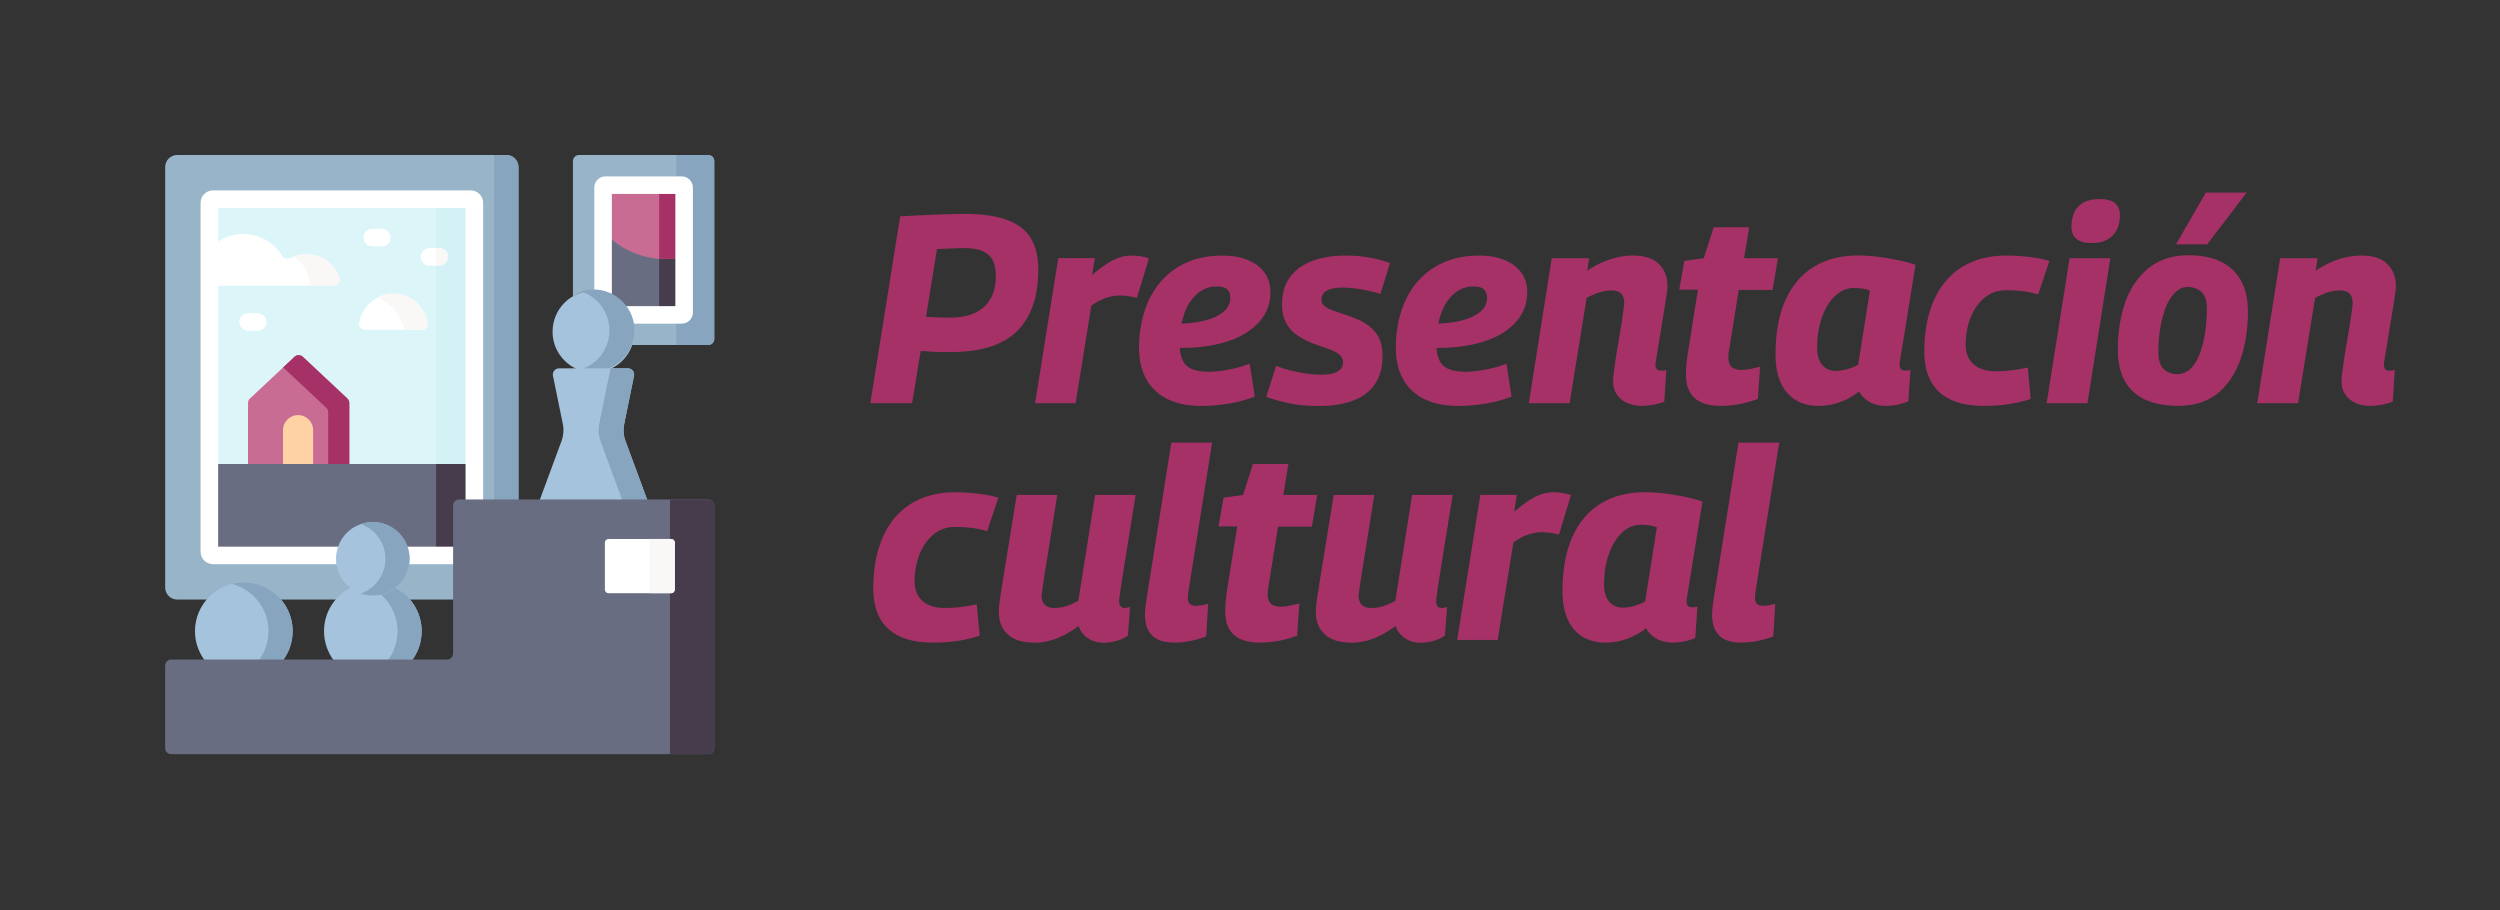 <?xml version="1.0" encoding="UTF-8"?><svg id="Layer_1" xmlns="http://www.w3.org/2000/svg" viewBox="0 0 692 252"><rect x="0" y="0" width="692" height="252" fill="#333333" stroke="none"/><defs><style>.cls-1{fill:#fff;}.cls-2{fill:#87a5be;}.cls-3{fill:#463c4b;}.cls-4{fill:#a63167;}.cls-5{fill:#dcf5f8;}.cls-6{fill:#faf7f7;}.cls-7{fill:#d4f2f6;}.cls-8{fill:#c86c94;}.cls-9{fill:#97b4c9;}.cls-10{fill:#fed2a4;}.cls-11{fill:#a5c3dc;}.cls-12{fill:#686d81;}</style></defs><path class="cls-4" d="m240.9,111.62l8.27-51.74c2.21-.1,4.23-.2,6.05-.3,1.82-.1,3.48-.17,4.98-.22s2.82-.09,3.95-.11c1.13-.02,2.09-.04,2.88-.04,4.87,0,8.81.57,11.81,1.7,3,1.13,5.18,2.83,6.53,5.09,1.35,2.26,2.03,5.14,2.03,8.63,0,3.74-.49,7.04-1.48,9.89-.99,2.85-2.46,5.24-4.43,7.16s-4.46,3.36-7.49,4.32c-3.03.96-6.58,1.44-10.67,1.44h-2.66c-.79,0-1.62-.02-2.51-.07-.89-.05-1.99-.12-3.32-.22l-2.36,14.46h-11.59Zm18.45-42.66l-3.03,18.75c1.03.05,1.91.09,2.62.11.71.03,1.38.05,1.99.07.61.03,1.24.04,1.88.04,2.31,0,4.28-.28,5.9-.85s2.95-1.38,3.99-2.44c1.03-1.06,1.78-2.28,2.25-3.65.47-1.38.7-2.9.7-4.58,0-1.77-.28-3.22-.85-4.35-.57-1.13-1.5-1.98-2.8-2.55-1.3-.57-3.04-.85-5.2-.85-.59,0-1.14.01-1.66.04-.52.03-1.05.05-1.59.07-.54.03-1.14.05-1.81.07-.66.03-1.46.06-2.4.11Z"/><path class="cls-4" d="m303.04,71.47l-.74,4.65c1.48-1.28,2.83-2.31,4.06-3.1,1.23-.79,2.39-1.37,3.47-1.73,1.08-.37,2.21-.55,3.39-.55.84,0,1.66.06,2.47.18.81.12,1.59.33,2.32.63l-3.32,10.92c-.84-.25-1.66-.42-2.47-.52-.81-.1-1.56-.15-2.25-.15-1.18,0-2.4.2-3.65.59-1.25.39-2.67,1.13-4.24,2.21l-4.35,27.01h-11.22l6.42-40.15h10.11Z"/><path class="cls-4" d="m324.52,89.55c.98.1,2.08.1,3.28,0,1.21-.1,2.37-.22,3.51-.37,2.9-.49,5.17-1.3,6.79-2.44,1.62-1.13,2.44-2.56,2.44-4.28,0-1.08-.29-1.88-.89-2.4-.59-.52-1.58-.77-2.95-.77-1.92,0-3.65.64-5.2,1.92-1.55,1.28-2.76,3.09-3.62,5.42-.86,2.34-1.32,5.11-1.37,8.3,0,1.97.27,3.54.81,4.72.54,1.18,1.41,2.02,2.62,2.51,1.21.49,2.77.74,4.69.74.93,0,1.99-.07,3.17-.22,1.18-.15,2.47-.38,3.88-.7,1.4-.32,2.82-.75,4.24-1.29l1.4,9.08c-2.26.89-4.67,1.54-7.23,1.96-2.56.42-5.07.63-7.53.63-3.69,0-6.81-.63-9.37-1.88-2.56-1.25-4.51-3.09-5.87-5.5-1.35-2.41-2.03-5.29-2.03-8.63,0-3.64.49-7.01,1.48-10.11.98-3.1,2.45-5.81,4.39-8.12,1.94-2.31,4.35-4.12,7.23-5.42,2.88-1.3,6.21-1.96,10-1.96,2.71,0,5.06.42,7.05,1.25,1.99.84,3.53,2,4.61,3.51s1.62,3.31,1.62,5.42c0,3.79-1.53,7-4.58,9.63s-7.28,4.37-12.69,5.2c-1.97.29-3.83.47-5.57.52-1.75.05-3.41.03-4.98-.07l.66-6.64Z"/><path class="cls-4" d="m350.5,109.84l2.73-8.56c1.08.44,2.35.85,3.8,1.22,1.45.37,2.94.66,4.47.89,1.52.22,2.93.33,4.21.33,1.48,0,2.66-.15,3.54-.44s1.52-.7,1.92-1.22c.39-.52.59-1.12.59-1.81,0-.79-.31-1.45-.92-1.99-.62-.54-1.43-1.01-2.44-1.4-1.01-.39-2.1-.79-3.28-1.18-1.18-.39-2.38-.87-3.58-1.44-1.21-.56-2.31-1.27-3.32-2.1-1.01-.84-1.82-1.89-2.44-3.17-.62-1.28-.92-2.85-.92-4.72,0-2.16.38-4.07,1.14-5.72.76-1.65,1.89-3.05,3.4-4.21,1.5-1.16,3.36-2.04,5.57-2.66,2.21-.62,4.75-.92,7.6-.92,2.41,0,4.65.2,6.72.59s3.89.88,5.46,1.48l-2.66,8.56c-1.03-.34-2.17-.65-3.4-.92-1.23-.27-2.46-.48-3.69-.63-1.23-.15-2.39-.22-3.47-.22-1.38,0-2.5.15-3.36.44-.86.3-1.48.69-1.84,1.18s-.55,1.08-.55,1.77c0,.74.31,1.34.92,1.81.61.47,1.43.87,2.44,1.22,1.01.34,2.11.71,3.32,1.11,1.21.39,2.41.86,3.62,1.4,1.21.54,2.31,1.23,3.32,2.07,1.01.84,1.81,1.88,2.4,3.14.59,1.25.89,2.82.89,4.69,0,2.07-.28,3.88-.85,5.42-.57,1.55-1.38,2.87-2.44,3.95-1.06,1.08-2.31,1.96-3.76,2.62-1.45.66-3.06,1.16-4.83,1.48-1.77.32-3.67.48-5.68.48-3,0-5.67-.23-8.01-.7-2.34-.47-4.54-1.07-6.61-1.81Z"/><path class="cls-4" d="m395.59,89.55c.98.1,2.08.1,3.28,0,1.21-.1,2.37-.22,3.51-.37,2.9-.49,5.17-1.3,6.79-2.44,1.62-1.13,2.44-2.56,2.44-4.28,0-1.08-.29-1.88-.89-2.4-.59-.52-1.58-.77-2.95-.77-1.92,0-3.65.64-5.2,1.92-1.55,1.28-2.76,3.09-3.62,5.42-.86,2.34-1.32,5.11-1.37,8.3,0,1.97.27,3.54.81,4.72.54,1.18,1.41,2.02,2.62,2.51,1.21.49,2.77.74,4.69.74.93,0,1.99-.07,3.17-.22,1.18-.15,2.47-.38,3.88-.7,1.4-.32,2.82-.75,4.24-1.29l1.4,9.08c-2.26.89-4.67,1.54-7.23,1.96-2.56.42-5.07.63-7.53.63-3.69,0-6.81-.63-9.37-1.88-2.56-1.25-4.51-3.09-5.87-5.5-1.35-2.41-2.03-5.29-2.03-8.63,0-3.64.49-7.01,1.48-10.11.98-3.1,2.45-5.81,4.39-8.12,1.94-2.31,4.35-4.12,7.23-5.42,2.88-1.3,6.21-1.96,10-1.96,2.71,0,5.06.42,7.05,1.25,1.99.84,3.53,2,4.61,3.51s1.62,3.31,1.62,5.42c0,3.79-1.53,7-4.58,9.63s-7.28,4.37-12.69,5.2c-1.97.29-3.83.47-5.57.52-1.75.05-3.41.03-4.98-.07l.66-6.64Z"/><path class="cls-4" d="m429.54,71.47h10.33l-.52,3.47c1.38-.93,2.77-1.71,4.17-2.33,1.4-.61,2.82-1.08,4.24-1.4,1.43-.32,2.88-.48,4.35-.48,3.05,0,5.39.76,7.01,2.29,1.62,1.53,2.44,3.62,2.44,6.27,0,.44-.09,1.24-.26,2.4-.17,1.16-.38,2.5-.63,4.02-.25,1.53-.5,3.11-.78,4.76-.27,1.65-.53,3.22-.77,4.72-.25,1.5-.46,2.78-.63,3.84-.17,1.06-.26,1.73-.26,2.03,0,.49.13.87.41,1.14.27.27.65.41,1.14.41.25,0,.5-.01.78-.04.27-.02.5-.08.7-.18l-.59,8.78c-.79.34-1.76.63-2.92.85-1.16.22-2.25.33-3.28.33-1.58,0-2.96-.28-4.17-.85-1.21-.57-2.14-1.35-2.8-2.36-.66-1.01-1-2.18-1-3.5,0-.59.07-1.46.22-2.62.15-1.16.33-2.48.55-3.99s.48-3.06.78-4.69c.29-1.62.55-3.16.77-4.61.22-1.45.41-2.72.55-3.8.15-1.08.22-1.82.22-2.21,0-1.03-.28-1.84-.85-2.44-.57-.59-1.49-.89-2.77-.89-.69,0-1.43.09-2.21.26-.79.17-1.56.42-2.32.74-.76.32-1.51.68-2.25,1.07l-4.72,29.15h-11.29l6.35-40.15Z"/><path class="cls-4" d="m487.18,101.5l-.59,8.93c-1.77.64-3.51,1.12-5.2,1.44-1.7.32-3.46.48-5.28.48s-3.37-.27-4.8-.81c-1.43-.54-2.56-1.45-3.39-2.73-.84-1.28-1.25-3.05-1.25-5.31,0-.74.05-1.64.15-2.69.1-1.06.22-2.08.37-3.06l2.8-17.57h-5.17l1.4-7.97,5.39-.74,2.73-8.56h9.82l-1.4,8.56h9.37l-1.48,8.78h-9.37l-2.66,16.68c-.1.39-.16.75-.18,1.07-.03.32-.04.65-.04,1,0,1.08.28,1.92.85,2.51.57.59,1.51.89,2.84.89.74,0,1.51-.08,2.33-.26.81-.17,1.73-.38,2.77-.63Z"/><path class="cls-4" d="m522.09,112.35c-1.08,0-2.1-.15-3.06-.44-.96-.29-1.82-.75-2.58-1.37-.76-.61-1.39-1.34-1.88-2.18-1.03.84-2.15,1.55-3.36,2.14-1.21.59-2.46,1.05-3.76,1.37-1.3.32-2.67.48-4.1.48-2.41,0-4.5-.53-6.27-1.59-1.77-1.06-3.15-2.64-4.13-4.76-.99-2.11-1.48-4.75-1.48-7.9,0-5.95.91-10.96,2.73-15.02,1.82-4.06,4.44-7.13,7.86-9.23,3.42-2.09,7.49-3.14,12.21-3.14,1.38,0,2.8.07,4.28.22,1.48.15,2.92.34,4.32.59,1.4.25,2.73.52,3.99.81,1.25.29,2.37.62,3.36.96-.74,4.58-1.37,8.45-1.88,11.62s-.93,5.77-1.25,7.79c-.32,2.02-.58,3.59-.77,4.72-.2,1.13-.33,1.96-.41,2.47-.07.52-.11.82-.11.92,0,.59.12,1.03.37,1.33.25.29.64.44,1.18.44.2,0,.43-.01.7-.04.27-.02.53-.08.77-.18l-.59,8.71c-.74.34-1.66.64-2.77.89-1.11.25-2.23.37-3.36.37Zm-7.75-11.37l3.25-20.52c-.64-.3-1.34-.49-2.1-.59-.76-.1-1.56-.15-2.4-.15-1.87,0-3.58.73-5.13,2.18-1.55,1.45-2.77,3.43-3.65,5.94-.89,2.51-1.33,5.31-1.33,8.41,0,2.12.48,3.71,1.44,4.8.96,1.08,2.2,1.62,3.73,1.62.69,0,1.4-.07,2.14-.22.74-.15,1.46-.36,2.18-.63.71-.27,1.34-.55,1.88-.85Z"/><path class="cls-4" d="m549.1,112.35c-3.69,0-6.77-.59-9.23-1.77-2.46-1.18-4.28-2.89-5.46-5.13-1.18-2.24-1.77-4.93-1.77-8.08,0-3.99.48-7.61,1.44-10.89.96-3.27,2.4-6.09,4.32-8.45,1.92-2.36,4.3-4.17,7.16-5.42s6.15-1.88,9.89-1.88c1.38,0,2.75.06,4.13.18,1.38.12,2.73.28,4.06.48,1.33.2,2.53.49,3.62.89l-3.1,9.23c-1.62-.49-3.16-.81-4.61-.96-1.45-.15-2.92-.22-4.39-.22-1.67,0-3.19.39-4.54,1.18-1.35.79-2.52,1.88-3.5,3.28-.99,1.4-1.73,3.01-2.25,4.83-.52,1.82-.78,3.76-.78,5.83,0,1.53.33,2.84,1,3.95.66,1.11,1.61,1.94,2.84,2.51,1.23.57,2.68.85,4.35.85,1.03,0,2.03-.04,2.99-.11.96-.07,1.93-.18,2.92-.33.98-.15,2.02-.34,3.1-.59l.81,8.71c-1.23.39-2.57.75-4.02,1.07s-2.95.54-4.5.66c-1.55.12-3.04.18-4.46.18Z"/><path class="cls-4" d="m566.51,111.62l6.35-40.15h11.29l-6.35,40.15h-11.29Zm14.61-56.53c1.92,0,3.34.37,4.28,1.11.93.74,1.4,1.87,1.4,3.39s-.31,2.94-.92,4.1c-.62,1.16-1.49,2.04-2.62,2.66-1.13.62-2.53.92-4.21.92-1.92,0-3.35-.38-4.28-1.14-.94-.76-1.4-1.91-1.4-3.43s.27-2.79.81-3.95c.54-1.16,1.38-2.05,2.51-2.69,1.13-.64,2.61-.96,4.43-.96Z"/><path class="cls-4" d="m603.05,112.35c-3.69,0-6.78-.58-9.26-1.73-2.49-1.16-4.37-2.88-5.65-5.17-1.28-2.29-1.92-5.18-1.92-8.67,0-2.31.16-4.55.48-6.72.32-2.16.81-4.22,1.48-6.16.67-1.94,1.53-3.71,2.58-5.31,1.06-1.6,2.31-3,3.76-4.21,1.45-1.21,3.11-2.13,4.98-2.77,1.87-.64,3.96-.96,6.27-.96,3.49,0,6.46.58,8.89,1.73,2.43,1.16,4.3,2.89,5.61,5.2,1.3,2.31,1.96,5.22,1.96,8.71,0,2.36-.17,4.65-.52,6.86-.34,2.21-.85,4.28-1.51,6.2-.67,1.92-1.51,3.68-2.55,5.28-1.03,1.6-2.25,2.98-3.65,4.13-1.4,1.16-3.03,2.04-4.87,2.66-1.84.61-3.87.92-6.09.92Zm-.15-8.78c.98-.05,1.87-.34,2.66-.88.79-.54,1.48-1.28,2.07-2.21.59-.93,1.09-2.02,1.51-3.25.42-1.23.76-2.53,1.03-3.91.27-1.38.45-2.78.55-4.21.1-1.43.15-2.78.15-4.06-.05-1.97-.57-3.39-1.55-4.28s-2.26-1.33-3.84-1.33c-.99,0-1.87.29-2.66.89-.79.59-1.49,1.37-2.1,2.32-.62.96-1.13,2.05-1.55,3.28-.42,1.23-.76,2.52-1.03,3.88-.27,1.35-.46,2.69-.55,4.02-.1,1.33-.15,2.61-.15,3.84.05,2.12.55,3.63,1.51,4.54.96.91,2.28,1.37,3.95,1.37Zm-.59-35.94l8.27-14.32h11.29l-10.92,14.32h-8.63Z"/><path class="cls-4" d="m631.17,71.47h10.33l-.52,3.47c1.38-.93,2.77-1.71,4.17-2.33,1.4-.61,2.82-1.08,4.24-1.4,1.43-.32,2.88-.48,4.35-.48,3.05,0,5.39.76,7.01,2.29,1.62,1.53,2.44,3.62,2.44,6.27,0,.44-.09,1.24-.26,2.4-.17,1.16-.38,2.5-.63,4.02-.25,1.53-.5,3.11-.78,4.76-.27,1.65-.53,3.22-.77,4.72-.25,1.5-.46,2.78-.63,3.84-.17,1.06-.26,1.73-.26,2.03,0,.49.13.87.41,1.14.27.27.65.41,1.14.41.25,0,.5-.01.78-.04.27-.02.5-.08.7-.18l-.59,8.78c-.79.34-1.76.63-2.92.85-1.16.22-2.25.33-3.28.33-1.58,0-2.96-.28-4.17-.85-1.21-.57-2.14-1.35-2.8-2.36-.66-1.01-1-2.18-1-3.5,0-.59.07-1.46.22-2.62.15-1.16.33-2.48.55-3.99s.48-3.06.78-4.69c.29-1.62.55-3.16.77-4.61.22-1.45.41-2.72.55-3.8.15-1.08.22-1.82.22-2.21,0-1.03-.28-1.84-.85-2.44-.57-.59-1.49-.89-2.77-.89-.69,0-1.43.09-2.21.26-.79.17-1.56.42-2.32.74-.76.32-1.51.68-2.25,1.07l-4.72,29.15h-11.29l6.35-40.15Z"/><path class="cls-4" d="m258.17,177.88c-3.69,0-6.77-.59-9.23-1.77-2.46-1.18-4.28-2.89-5.46-5.13-1.18-2.24-1.77-4.93-1.77-8.08,0-3.99.48-7.61,1.44-10.89.96-3.27,2.4-6.09,4.32-8.45,1.92-2.36,4.3-4.17,7.16-5.42s6.15-1.88,9.89-1.88c1.38,0,2.75.06,4.13.18,1.38.12,2.73.28,4.06.48,1.33.2,2.53.49,3.62.89l-3.1,9.23c-1.62-.49-3.16-.81-4.61-.96-1.45-.15-2.92-.22-4.39-.22-1.67,0-3.19.39-4.54,1.18-1.35.79-2.52,1.88-3.5,3.28-.99,1.4-1.73,3.01-2.25,4.83-.52,1.82-.78,3.76-.78,5.83,0,1.53.33,2.84,1,3.95.66,1.11,1.61,1.94,2.84,2.51,1.23.57,2.68.85,4.35.85,1.03,0,2.03-.04,2.99-.11.96-.07,1.93-.18,2.92-.33.98-.15,2.02-.34,3.1-.59l.81,8.71c-1.23.39-2.57.75-4.02,1.07s-2.95.54-4.5.66c-1.55.12-3.04.18-4.46.18Z"/><path class="cls-4" d="m286.22,177.88c-3.2,0-5.62-.76-7.27-2.29-1.65-1.52-2.47-3.57-2.47-6.13,0-.64.05-1.43.15-2.36.1-.93.27-2.15.52-3.65.25-1.5.55-3.42.92-5.76.37-2.34.84-5.2,1.4-8.6.57-3.4,1.22-7.43,1.96-12.1h11.22c-.59,3.64-1.09,6.82-1.51,9.52-.42,2.71-.79,5.02-1.11,6.94s-.59,3.58-.81,4.98-.41,2.62-.55,3.65-.27,1.99-.37,2.88c0,1.03.3,1.85.89,2.44s1.45.89,2.58.89c.79,0,1.55-.07,2.29-.22.74-.15,1.48-.38,2.21-.7.74-.32,1.48-.68,2.21-1.07l4.65-29.3h11.22c-.89,5.56-1.62,10.14-2.21,13.73-.59,3.59-1.05,6.42-1.37,8.49-.32,2.07-.55,3.59-.7,4.58-.15.99-.23,1.62-.26,1.92-.03.29-.04.49-.04.59,0,.69.14,1.19.41,1.51.27.32.63.48,1.07.48.15,0,.36-.02.63-.07s.58-.12.92-.22l-.59,7.9c-.88.64-1.93,1.13-3.14,1.48-1.21.34-2.38.52-3.51.52-1.72,0-3.21-.43-4.46-1.29-1.25-.86-2.1-1.98-2.55-3.36-1.38,1.03-2.74,1.89-4.1,2.58-1.35.69-2.72,1.21-4.1,1.55-1.38.34-2.76.52-4.13.52Z"/><path class="cls-4" d="m324.22,122.52h11.29l-6.5,40.81c-.05.39-.1.77-.15,1.14-.05.37-.07.73-.07,1.07,0,.39.07.76.22,1.11.15.35.39.6.74.78.34.17.76.26,1.25.26.54,0,1.07-.05,1.59-.15.52-.1,1.12-.22,1.81-.37l-.52,9c-1.28.49-2.69.9-4.24,1.22-1.55.32-3.09.48-4.61.48-2.76,0-4.8-.65-6.12-1.96-1.33-1.3-1.99-3.23-1.99-5.79,0-.59.04-1.22.11-1.88.07-.66.16-1.32.26-1.96l6.94-43.77Z"/><path class="cls-4" d="m359.65,167.03l-.59,8.93c-1.77.64-3.51,1.12-5.2,1.44-1.7.32-3.46.48-5.28.48s-3.37-.27-4.8-.81c-1.43-.54-2.56-1.45-3.39-2.73-.84-1.28-1.25-3.05-1.25-5.31,0-.74.05-1.64.15-2.69.1-1.06.22-2.08.37-3.06l2.8-17.57h-5.17l1.4-7.97,5.39-.74,2.73-8.56h9.82l-1.4,8.56h9.37l-1.48,8.78h-9.37l-2.66,16.68c-.1.39-.16.75-.18,1.07-.03.32-.04.65-.04,1,0,1.08.28,1.92.85,2.51.57.59,1.51.89,2.84.89.74,0,1.51-.08,2.33-.26.81-.17,1.73-.38,2.77-.63Z"/><path class="cls-4" d="m373.97,177.88c-3.2,0-5.62-.76-7.27-2.29-1.65-1.52-2.47-3.57-2.47-6.13,0-.64.05-1.43.15-2.36.1-.93.27-2.15.52-3.65.25-1.5.55-3.42.92-5.76.37-2.34.84-5.2,1.4-8.6.57-3.4,1.22-7.43,1.96-12.1h11.22c-.59,3.64-1.09,6.82-1.51,9.52-.42,2.71-.79,5.02-1.11,6.94s-.59,3.58-.81,4.98-.41,2.62-.55,3.65-.27,1.99-.37,2.88c0,1.03.3,1.85.89,2.44s1.45.89,2.58.89c.79,0,1.55-.07,2.29-.22.74-.15,1.48-.38,2.21-.7.74-.32,1.48-.68,2.21-1.07l4.65-29.3h11.22c-.89,5.56-1.62,10.14-2.21,13.73-.59,3.59-1.05,6.42-1.37,8.49-.32,2.07-.55,3.59-.7,4.58-.15.99-.23,1.62-.26,1.92-.03.29-.04.49-.04.59,0,.69.14,1.19.41,1.51.27.32.63.48,1.07.48.15,0,.36-.02.63-.07s.58-.12.92-.22l-.59,7.9c-.88.64-1.93,1.13-3.14,1.48-1.21.34-2.38.52-3.51.52-1.72,0-3.21-.43-4.46-1.29-1.25-.86-2.1-1.98-2.55-3.36-1.38,1.03-2.74,1.89-4.1,2.58-1.35.69-2.72,1.21-4.1,1.55-1.38.34-2.76.52-4.13.52Z"/><path class="cls-4" d="m419.87,136.99l-.74,4.65c1.48-1.28,2.83-2.31,4.06-3.1,1.23-.79,2.39-1.37,3.47-1.73,1.08-.37,2.21-.55,3.39-.55.84,0,1.66.06,2.47.18.81.12,1.59.33,2.32.63l-3.32,10.92c-.84-.25-1.66-.42-2.47-.52-.81-.1-1.56-.15-2.25-.15-1.18,0-2.4.2-3.65.59-1.25.39-2.67,1.13-4.24,2.21l-4.35,27.01h-11.22l6.42-40.15h10.11Z"/><path class="cls-4" d="m463.12,177.88c-1.08,0-2.1-.15-3.06-.44-.96-.29-1.82-.75-2.58-1.37-.76-.61-1.39-1.34-1.88-2.18-1.03.84-2.15,1.55-3.36,2.14-1.21.59-2.46,1.05-3.76,1.37-1.3.32-2.67.48-4.1.48-2.41,0-4.5-.53-6.27-1.59-1.77-1.06-3.15-2.64-4.13-4.76-.99-2.11-1.48-4.75-1.48-7.9,0-5.95.91-10.96,2.73-15.02,1.82-4.06,4.44-7.13,7.86-9.23,3.42-2.09,7.49-3.14,12.21-3.14,1.38,0,2.8.07,4.28.22,1.48.15,2.92.34,4.32.59,1.4.25,2.73.52,3.99.81,1.25.29,2.37.62,3.36.96-.74,4.58-1.37,8.45-1.88,11.62s-.93,5.77-1.25,7.79c-.32,2.02-.58,3.59-.77,4.72-.2,1.13-.33,1.96-.41,2.47-.07.52-.11.82-.11.92,0,.59.12,1.03.37,1.33.25.29.64.44,1.18.44.2,0,.43-.01.7-.04.27-.02.53-.08.77-.18l-.59,8.71c-.74.34-1.66.64-2.77.89-1.11.25-2.23.37-3.36.37Zm-7.75-11.37l3.25-20.52c-.64-.3-1.34-.49-2.1-.59-.76-.1-1.56-.15-2.4-.15-1.87,0-3.58.73-5.13,2.18-1.55,1.45-2.77,3.43-3.65,5.94-.89,2.51-1.33,5.31-1.33,8.41,0,2.12.48,3.71,1.44,4.8.96,1.08,2.2,1.62,3.73,1.62.69,0,1.4-.07,2.14-.22.74-.15,1.46-.36,2.18-.63.71-.27,1.34-.55,1.88-.85Z"/><path class="cls-4" d="m481.2,122.52h11.29l-6.5,40.81c-.05.39-.1.77-.15,1.14-.05.37-.07.73-.07,1.07,0,.39.07.76.22,1.11.15.35.39.6.74.78.34.17.76.26,1.25.26.54,0,1.07-.05,1.59-.15.52-.1,1.12-.22,1.81-.37l-.52,9c-1.28.49-2.69.9-4.24,1.22-1.55.32-3.09.48-4.61.48-2.76,0-4.8-.65-6.12-1.96-1.33-1.3-1.99-3.23-1.99-5.79,0-.59.04-1.22.11-1.88.07-.66.16-1.32.26-1.96l6.94-43.77Z"/><path class="cls-9" d="m49.06,165.96h76.7v-26.04c0-.74.6-1.33,1.33-1.33h16.42V46.24c0-1.84-1.49-3.34-3.34-3.34H49.06c-1.84,0-3.34,1.49-3.34,3.34v116.38c0,1.84,1.49,3.34,3.34,3.34h0Zm0,0"/><path class="cls-2" d="m140.18,42.91h-3.45v95.68h6.78V46.24c0-1.84-1.49-3.34-3.34-3.34h0Zm0,0"/><path class="cls-11" d="m73.76,162.75h0c-.05-.03-.11-.06-.17-.09-.05-.02-.09-.05-.14-.07h0c-1.8-.88-3.82-1.39-5.97-1.39-7.46,0-13.51,6.05-13.51,13.51,0,2.14.51,4.17,1.4,5.97h0s.03.05.04.08c.04.08.07.15.11.23h0c.35.66.74,1.3,1.2,1.9h21.52c1.73-2.27,2.76-5.1,2.76-8.18,0-5.2-2.94-9.7-7.24-11.96Z"/><path class="cls-2" d="m73.76,162.75h0c-.05-.03-.11-.06-.17-.09-.05-.02-.09-.05-.14-.07h0c-1.8-.88-3.82-1.39-5.97-1.39-1.15,0-2.27.15-3.34.42,2.56.65,4.82,2.04,6.57,3.91,2.24,2.41,3.61,5.64,3.61,9.18,0,3.07-1.03,5.9-2.75,8.18h6.67c1.73-2.27,2.76-5.1,2.76-8.18,0-5.2-2.94-9.7-7.24-11.96Z"/><path class="cls-11" d="m109.12,162.56c-1.65,1.24-3.7,1.98-5.92,1.98s-4.27-.74-5.92-1.98c-4.5,2.19-7.59,6.81-7.59,12.15,0,3.07,1.03,5.9,2.75,8.18h21.52c1.73-2.27,2.75-5.1,2.75-8.18,0-5.34-3.1-9.95-7.59-12.15h0Zm0,0"/><path class="cls-2" d="m109.12,162.56c-1.14.86-2.48,1.48-3.93,1.78,2.96,2.48,4.85,6.2,4.85,10.37,0,3.07-1.03,5.9-2.75,8.18h6.67c1.73-2.27,2.75-5.1,2.75-8.18,0-5.34-3.1-9.95-7.59-12.15h0Zm0,0"/><path class="cls-5" d="m58.95,153.74h66.81v-13.82c0-.74.6-1.34,1.33-1.34h4.2V56.13c0-.55-.45-1-1-1H58.95c-.55,0-1,.45-1,1v96.61c0,.55.45,1,1,1h0Zm0,0"/><path class="cls-8" d="m96.69,128.78v-17.24c0-.46-.19-.9-.53-1.22l-12.35-11.57c-.64-.6-1.64-.6-2.28,0l-12.35,11.57c-.34.32-.53.76-.53,1.22v17.24h28.03Zm0,0"/><path class="cls-4" d="m96.16,110.32l-12.35-11.57c-.64-.6-1.64-.6-2.28,0l-3.14,2.95,11.93,11.19c.34.32.53.76.53,1.22v14.68h5.84v-17.24c0-.46-.19-.9-.53-1.22h0Zm0,0"/><path class="cls-10" d="m86.68,128.78v-9.71c0-2.3-1.87-4.17-4.17-4.17s-4.17,1.87-4.17,4.17v9.71h8.34Zm0,0"/><path class="cls-1" d="m84.8,70.36c-1.6,0-3.11.39-4.44,1.07-.81.42-1.8.17-2.27-.61-2.22-3.63-6.23-6.06-10.8-6.06-3.7,0-7.03,1.59-9.34,4.12v10.22h34.4c1.2,0,2.01-1.19,1.61-2.32-1.35-3.75-4.94-6.44-9.16-6.44h0Zm0,0"/><path class="cls-6" d="m93.96,76.79c-1.35-3.75-4.94-6.44-9.16-6.44-1.21,0-2.38.22-3.45.63,1.69,1.37,3.42,3.13,3.99,5.27.37,1.4.3,2.3.32,2.85h6.69c1.2,0,2.01-1.19,1.61-2.32h0Zm0,0"/><path class="cls-7" d="m130.29,55.13h-10.58c.55,0,1,.45,1,1v97.61h5.04v-13.82c0-.74.6-1.33,1.33-1.33h4.2V56.13c0-.55-.45-1-1-1h0Zm0,0"/><path class="cls-7" d="m130.29,55.13h-10.58c.55,0,1,.45,1,1v97.61h5.04v-13.82c0-.74.6-1.33,1.33-1.33h4.2V56.13c0-.55-.45-1-1-1h0Zm0,0"/><path class="cls-12" d="m58.95,153.74h66.81v-13.82c0-.74.6-1.34,1.33-1.34h4.2v-10.15H57.95v24.3c0,.55.45,1,1,1h0Zm0,0"/><path class="cls-3" d="m120.72,153.74h5.04v-13.82c0-.74.6-1.34,1.33-1.34h4.2v-10.15h-10.58v25.3Zm0,0"/><path class="cls-1" d="m58.95,156.17h34.51c-.07-.48-.11-.98-.11-1.48,0-1.19.21-2.33.6-3.38h-33.57V57.56h68.49v81.02h4.86V56.13c0-1.89-1.54-3.43-3.43-3.43H58.95c-1.89,0-3.43,1.54-3.43,3.43v96.61c0,1.89,1.54,3.43,3.43,3.43h0Zm0,0"/><path class="cls-1" d="m113.05,154.69c0,.5-.04,1-.11,1.48h12.81v-4.86h-13.3c.39,1.05.6,2.19.6,3.38h0Zm0,0"/><path class="cls-9" d="m196.04,42.91h-35.78c-.92,0-1.67.75-1.67,1.67v37.45c1.66-1.01,3.61-1.59,5.69-1.59,6.07,0,11.01,4.94,11.01,11.01,0,1.43-.28,2.8-.78,4.05h21.53c.92,0,1.67-.75,1.67-1.67v-49.25c0-.92-.75-1.67-1.67-1.67h0Zm0,0"/><path class="cls-2" d="m196.04,42.91h-8.85v52.59h8.85c.92,0,1.67-.75,1.67-1.67v-49.25c0-.92-.75-1.67-1.67-1.67h0Zm0,0"/><path class="cls-12" d="m188.7,51.25h-21.1c-.37,0-.67.3-.67.67v28.85c3.38.84,6.14,3.24,7.48,6.39h14.28c.37,0,.67-.3.67-.67v-34.57c0-.37-.3-.67-.67-.67h0Zm0,0"/><path class="cls-3" d="m188.7,51.25h-6.25v35.91h6.25c.37,0,.67-.3.67-.67v-34.57c0-.37-.3-.67-.67-.67h0Zm0,0"/><path class="cls-8" d="m188.7,51.25h-21.1c-.37,0-.67.3-.67.67v12.06c4.22,4.73,10.35,7.7,17.18,7.7,1.81,0,3.56-.22,5.25-.61v-19.15c0-.37-.3-.67-.67-.67h0Zm0,0"/><path class="cls-4" d="m188.7,51.25h-6.25v20.36c.55.04,1.11.07,1.67.07,1.81,0,3.56-.22,5.25-.61v-19.15c0-.37-.3-.67-.67-.67h0Zm0,0"/><path class="cls-1" d="m188.7,48.82h-21.1c-1.71,0-3.1,1.39-3.1,3.1v28.53c1.75.04,3.4.48,4.86,1.24v-28.01h17.58v31.05h-13.95c1.08,1.39,1.83,3.05,2.14,4.86h13.57c1.71,0,3.1-1.39,3.1-3.1v-34.57c0-1.71-1.39-3.1-3.1-3.1h0Zm0,0"/><path class="cls-11" d="m160.98,102.64h6.6c4.65-1.41,8.03-5.73,8.03-10.84,0-6.26-5.07-11.33-11.33-11.33s-11.33,5.07-11.33,11.33c0,5.11,3.38,9.43,8.03,10.84h0Zm0,0"/><path class="cls-2" d="m160.82,102.24c.06.02.12.03.18.05h6.58c4.65-1.41,8.03-5.73,8.03-10.84,0-6.26-5.07-11.33-11.33-11.33-1.21,0-2.37.19-3.46.54,4.56,1.46,7.87,5.74,7.87,10.79s-3.3,9.33-7.87,10.79h0Zm0,0"/><path class="cls-11" d="m155.8,117.4c.32,1.55.19,3.16-.36,4.64l-6.11,16.54h29.9l-6.11-16.54c-.55-1.48-.67-3.09-.35-4.64l2.73-13.4c.21-1.05-.59-2.04-1.67-2.04h-19.1c-1.08,0-1.88.99-1.67,2.04l2.74,13.4Zm0,0"/><path class="cls-2" d="m173.12,122.05c-.55-1.48-.67-3.09-.35-4.64l2.73-13.4c.21-1.05-.59-2.04-1.66-2.04h-4.84l-3.15,15.44c-.32,1.55-.19,3.16.35,4.64l6.11,16.54h6.93l-6.11-16.54Zm0,0"/><path class="cls-12" d="m125.42,139.92v40.96c0,.92-.75,1.67-1.67,1.67H47.39c-.92,0-1.67.75-1.67,1.67v22.86c0,.92.75,1.67,1.67,1.67h148.65c.92,0,1.67-.75,1.67-1.67v-67.16c0-.92-.75-1.67-1.67-1.67h-68.95c-.92,0-1.67.75-1.67,1.67h0Zm0,0"/><path class="cls-3" d="m196.04,138.25h-10.59v70.49h10.59c.92,0,1.67-.75,1.67-1.67v-67.16c0-.92-.75-1.67-1.67-1.67h0Zm0,0"/><path class="cls-1" d="m108.89,81.28c-4.7,0-8.62,3.46-9.5,8.05-.2,1.02.58,1.96,1.61,1.96h15.77c1.03,0,1.81-.94,1.61-1.96-.88-4.59-4.8-8.05-9.5-8.05h0Zm0,0"/><path class="cls-11" d="m113.37,154.69c0,5.62-4.56,10.18-10.18,10.18s-10.18-4.56-10.18-10.18,4.56-10.18,10.18-10.18,10.18,4.56,10.18,10.18h0Zm0,0"/><path class="cls-2" d="m103.19,144.51c-1.17,0-2.29.2-3.34.56,3.98,1.38,6.84,5.16,6.84,9.61s-2.86,8.23-6.84,9.62c1.05.36,2.17.56,3.34.56,5.62,0,10.18-4.56,10.18-10.18s-4.56-10.18-10.18-10.18h0Zm0,0"/><path class="cls-1" d="m185.78,164.2h-17.35c-.55,0-1-.45-1-1v-13.01c0-.55.45-1,1-1h17.35c.55,0,1,.45,1,1v13.01c0,.55-.45,1-1,1h0Zm0,0"/><path class="cls-6" d="m185.78,149.18h-6v15.02h6c.55,0,1-.45,1-1v-13.01c0-.55-.45-1-1-1h0Zm0,0"/><path class="cls-6" d="m118.39,89.33c-.88-4.59-4.8-8.05-9.5-8.05-1.57,0-3.06.39-4.37,1.08,3.64,1.61,6.42,4.9,7.43,8.93h4.83c1.03,0,1.81-.94,1.61-1.96h0Zm0,0"/><path class="cls-1" d="m105.7,68.19h-2.67c-1.34,0-2.43-1.09-2.43-2.43s1.09-2.43,2.43-2.43h2.67c1.34,0,2.43,1.09,2.43,2.43s-1.09,2.43-2.43,2.43h0Zm0,0"/><path class="cls-1" d="m71.33,91.55h-2.67c-1.34,0-2.43-1.09-2.43-2.43s1.09-2.43,2.43-2.43h2.67c1.34,0,2.43,1.09,2.43,2.43s-1.09,2.43-2.43,2.43h0Zm0,0"/><path class="cls-1" d="m121.55,73.53h-2.67c-1.34,0-2.43-1.09-2.43-2.43s1.09-2.43,2.43-2.43h2.67c1.34,0,2.43,1.09,2.43,2.43s-1.09,2.43-2.43,2.43h0Zm0,0"/><path class="cls-6" d="m121.55,68.67h-.84v4.86h.84c1.34,0,2.43-1.09,2.43-2.43s-1.09-2.43-2.43-2.43h0Zm0,0"/></svg>